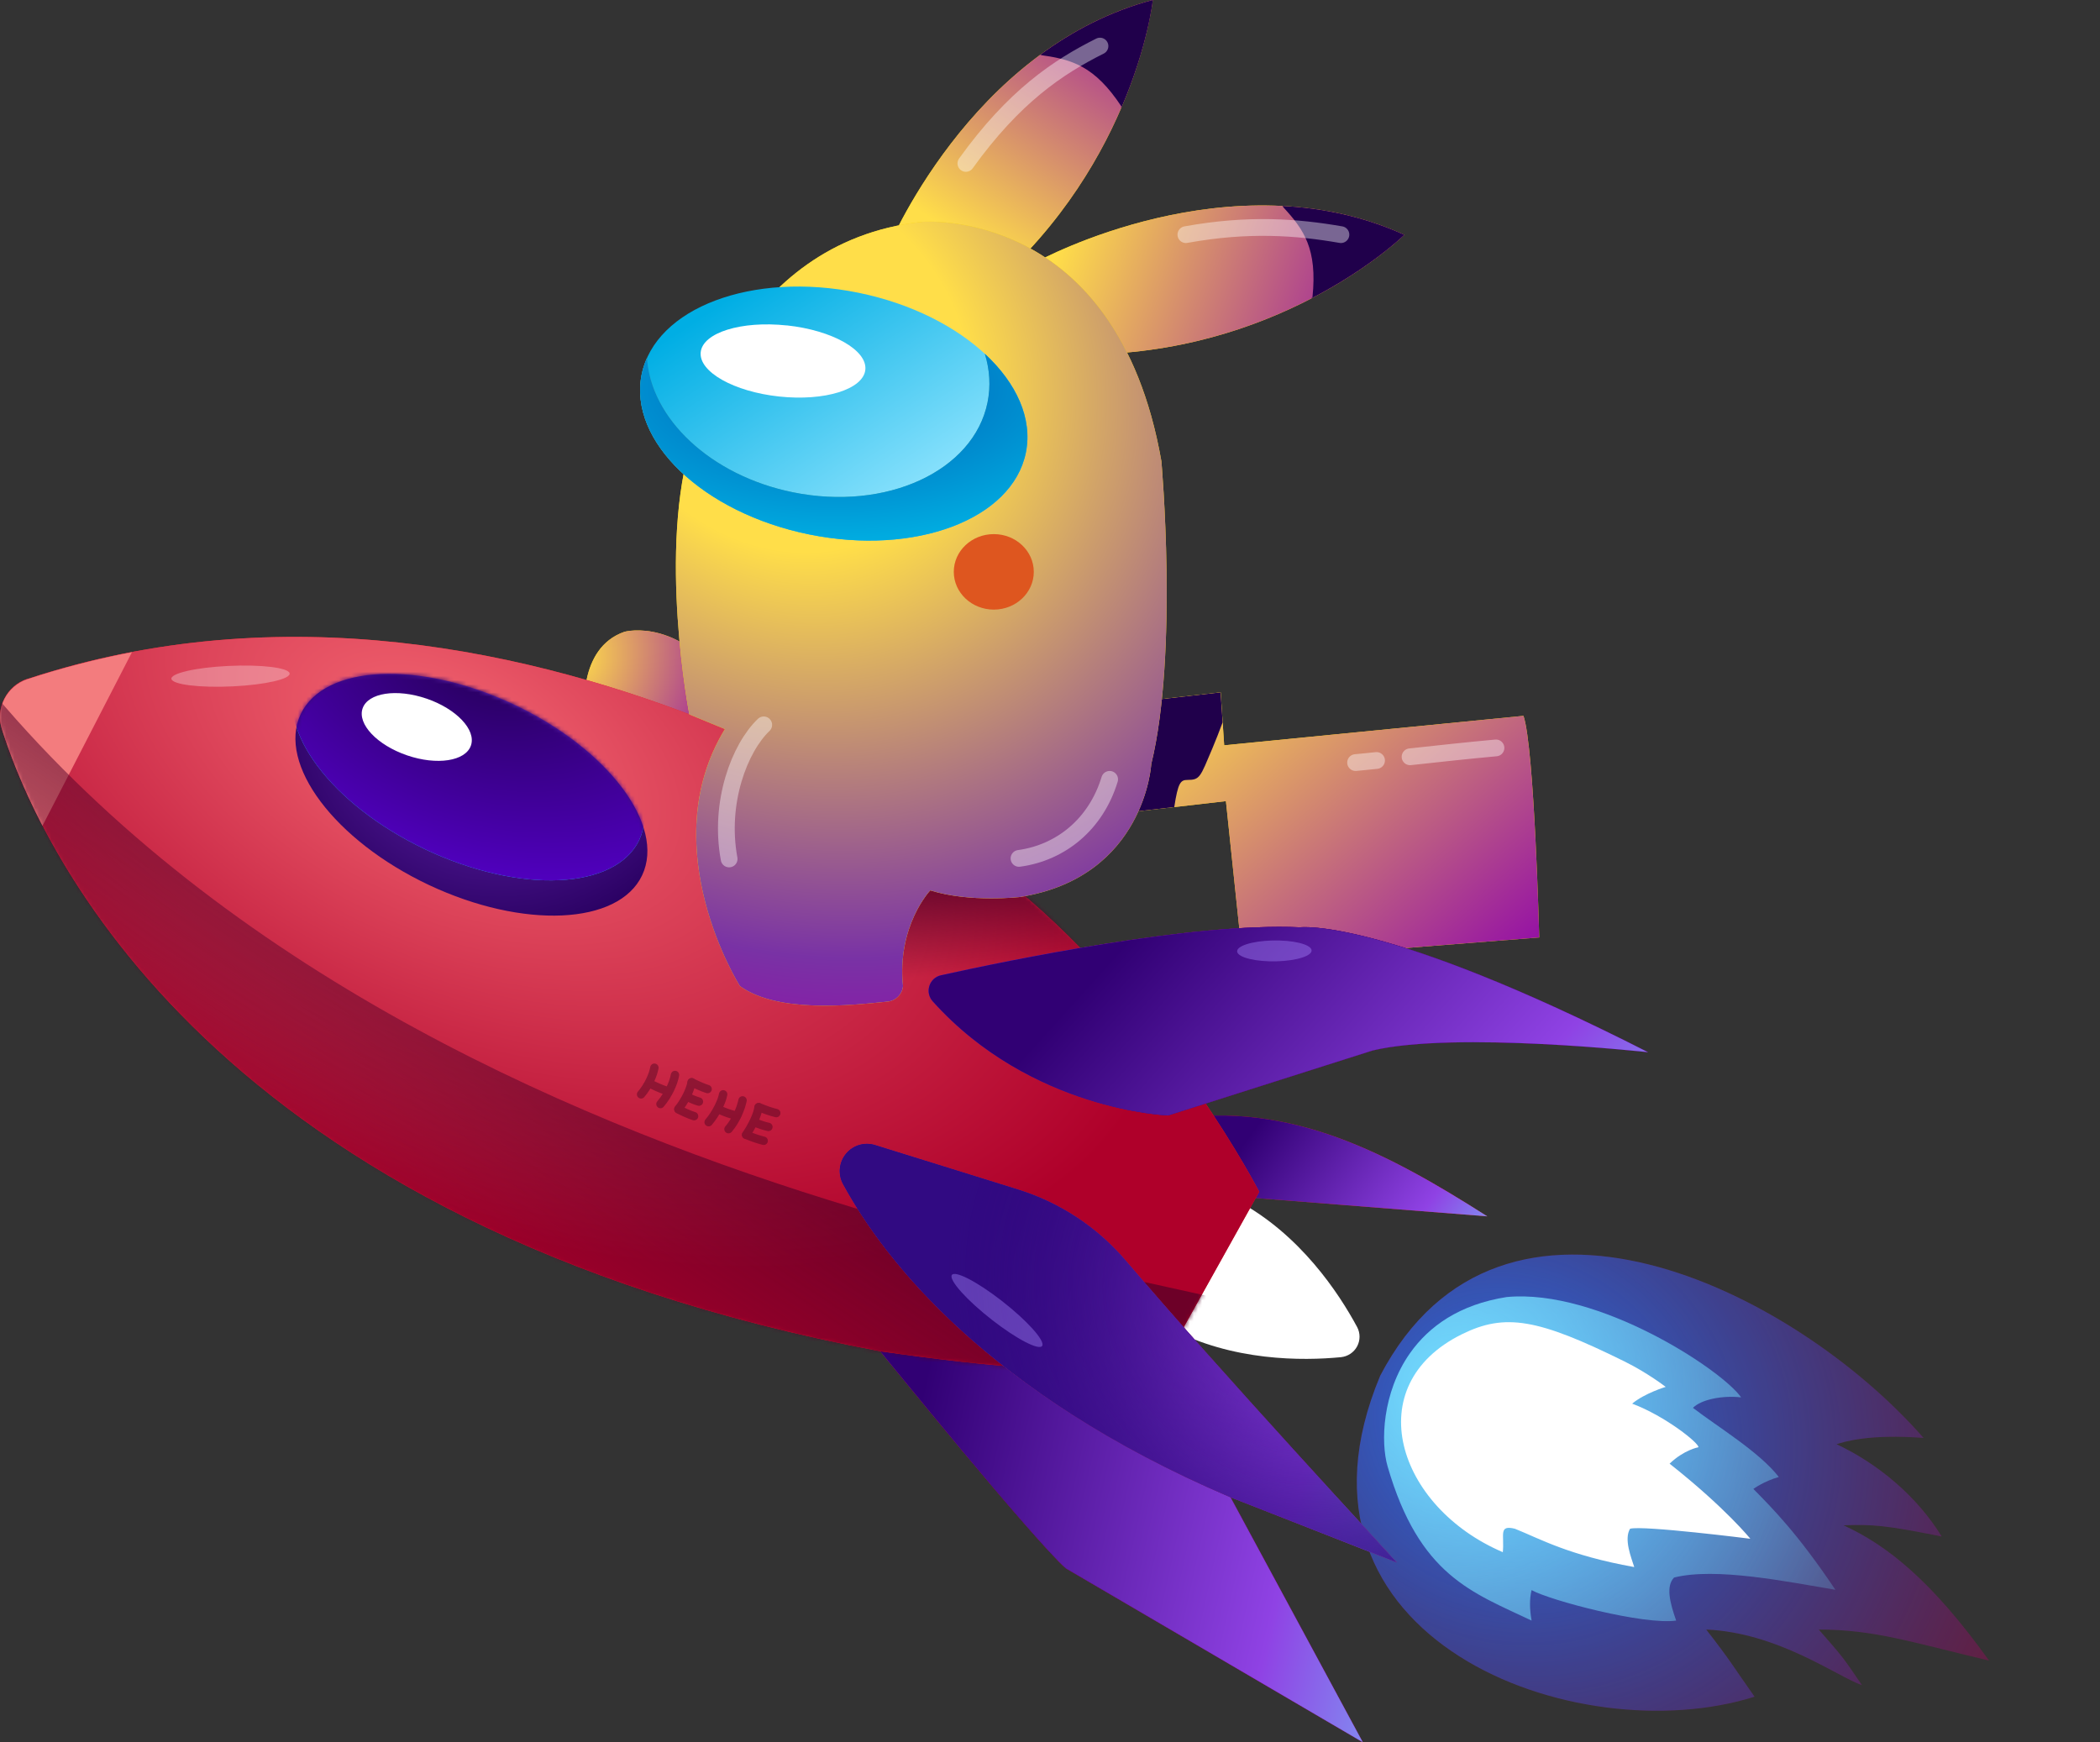 <svg width="511" height="424" viewBox="0 0 511 424" fill="none" xmlns="http://www.w3.org/2000/svg">
<rect x="0" y="0" width="511" height="424" fill="#333333" stroke="none"/>
<path fill-rule="evenodd" clip-rule="evenodd" d="M268.238 198.416L298.308 194.96L302.392 233.838L374.548 228.136C374.548 228.136 373.367 182.01 370.713 174.208L297.886 181.369L297.025 168.492L269.799 171.584L268.253 198.416H268.238Z" fill="#FDD801"/>
<path fill-rule="evenodd" clip-rule="evenodd" d="M268.238 198.416L298.308 194.96L302.392 233.838L374.548 228.136C374.548 228.136 373.367 182.01 370.713 174.208L297.886 181.369L297.025 168.492L269.799 171.584L268.253 198.416H268.238Z" fill="url(#paint0_linear_5165_82103)"/>
<path fill-rule="evenodd" clip-rule="evenodd" d="M301.124 292.243C316.364 300.38 325.799 314.701 330.232 322.94C331.019 324.413 331.019 326.177 330.232 327.65C329.444 329.123 327.972 330.1 326.309 330.275C316.991 331.179 299.841 331.311 284.602 323.188C262.304 311.288 247.896 294.693 252.446 286.162C256.996 277.631 278.812 280.358 301.11 292.257L301.124 292.243Z" fill="white"/>
<path fill-rule="evenodd" clip-rule="evenodd" d="M426.931 412.887C421.127 404.664 421.343 404.492 415.175 396.556C432.65 397.288 447.114 408.034 453.074 410.089C448.255 402.985 448.259 403.096 442.558 396.556C456.066 396.556 465.042 399.617 483.991 404.105C470.028 384.657 459.176 376.041 448.586 371.193C455.557 370.925 459.058 371.193 472.475 373.916C466.538 364.212 457.063 356.233 446.891 351.456C448.506 350.926 454.778 348.896 468.06 349.927C436.545 313.895 365.364 278.425 335.845 334.79C308.957 399.119 383.759 426.546 426.931 412.901L426.931 412.887Z" fill="#AF002A" fill-opacity="0.5"/>
<path fill-rule="evenodd" clip-rule="evenodd" d="M426.931 412.887C421.127 404.664 421.343 404.492 415.175 396.556C432.65 397.288 447.114 408.034 453.074 410.089C448.255 402.985 448.259 403.096 442.558 396.556C456.066 396.556 465.042 399.617 483.991 404.105C470.028 384.657 459.176 376.041 448.586 371.193C455.557 370.925 459.058 371.193 472.475 373.916C466.538 364.212 457.063 356.233 446.891 351.456C448.506 350.926 454.778 348.896 468.06 349.927C436.545 313.895 365.364 278.425 335.845 334.79C308.957 399.119 383.759 426.546 426.931 412.901L426.931 412.887Z" fill="url(#paint1_radial_5165_82103)"/>
<path fill-rule="evenodd" clip-rule="evenodd" d="M366.641 315.641C355.059 317.451 347.654 322.841 343.116 329.282C336.295 338.964 335.955 351.019 337.646 356.849C345.363 383.473 358.214 387.498 372.693 394.379C372.177 391.549 372.177 389 372.687 386.961C377.275 389.51 400.027 395.494 407.865 394.379C406.336 390.02 405.316 386.02 407.355 383.902C417.552 381.353 434.886 384.922 446.612 386.882C437.435 373.195 431.317 367.078 426.649 362.336C426.768 362.258 429.278 360.45 432.847 359.43C428.086 353.312 417.907 347.194 411.944 342.606C413.983 340.566 419.081 339.547 423.67 340.057C419.081 333.429 389.001 313.545 366.641 315.641Z" fill="url(#paint2_radial_5165_82103)"/>
<path fill-rule="evenodd" clip-rule="evenodd" d="M355.709 324.705C330.533 337.167 339.94 366.733 365.682 377.729C366.117 373.544 364.557 371.021 368.627 372.028C374.724 374.466 381.623 378.474 397.666 381.353C396.918 378.984 395.117 374.578 396.647 372.028C399.706 371.156 425.914 374.466 425.914 374.466C425.914 374.466 419.954 367.02 406.267 356.192C409.803 352.808 413.272 352.199 413.272 352.199C413.583 351.329 405.314 344.645 397.157 341.586C400.216 339.037 405.314 337.508 405.314 337.508C405.314 337.508 400.954 334.109 395.332 331.337C374.201 320.881 366.225 319.504 355.709 324.705Z" fill="white"/>
<path fill-rule="evenodd" clip-rule="evenodd" d="M285.142 272.381L300.075 291.12L361.907 296.005C338.166 280.897 313.9 267.816 285.142 272.381Z" fill="#E52226"/>
<path fill-rule="evenodd" clip-rule="evenodd" d="M285.142 272.381L300.075 291.12L361.907 296.005C338.166 280.897 313.9 267.816 285.142 272.381Z" fill="url(#paint3_linear_5165_82103)"/>
<path fill-rule="evenodd" clip-rule="evenodd" d="M142.301 173.363C142.301 173.363 140.478 157.73 151.955 153.748C151.955 153.748 166.304 149.753 178.452 169.294L181.223 187.435L142.301 173.363Z" fill="#FDD801"/>
<path fill-rule="evenodd" clip-rule="evenodd" d="M142.301 173.363C142.301 173.363 140.478 157.73 151.955 153.748C151.955 153.748 166.304 149.753 178.452 169.294L181.223 187.435L142.301 173.363Z" fill="url(#paint4_radial_5165_82103)"/>
<path fill-rule="evenodd" clip-rule="evenodd" d="M214.283 328.948C214.283 328.948 251.791 375.103 259.388 381.68L331.632 424L282.488 333.017C288.054 280.916 152.439 248.287 214.283 328.948Z" fill="#E52226"/>
<path fill-rule="evenodd" clip-rule="evenodd" d="M214.283 328.948C214.283 328.948 251.791 375.103 259.388 381.68L331.632 424L282.488 333.017C288.054 280.916 152.439 248.287 214.283 328.948Z" fill="url(#paint5_radial_5165_82103)"/>
<path fill-rule="evenodd" clip-rule="evenodd" d="M214.283 328.948C214.283 328.948 251.791 375.103 259.388 381.68L331.632 424L282.488 333.017C288.054 280.916 152.439 248.287 214.283 328.948Z" fill="url(#paint6_radial_5165_82103)"/>
<path fill-rule="evenodd" clip-rule="evenodd" d="M214.283 328.948C214.283 328.948 251.791 375.103 259.388 381.68L331.632 424L282.488 333.017C288.054 280.916 152.439 248.287 214.283 328.948Z" fill="url(#paint7_linear_5165_82103)"/>
<path fill-rule="evenodd" clip-rule="evenodd" d="M6.655 165.201C1.624 166.878 -1.132 172.274 0.443 177.334C9.703 206.573 51.323 298.154 214.288 328.852C242.684 332.92 262.567 334.352 282.492 332.92L306.408 290.032C306.408 290.032 285.438 249.258 250.308 218.838C250.308 218.838 130.815 124.398 6.67 165.23L6.655 165.201Z" fill="#E52226"/>
<path fill-rule="evenodd" clip-rule="evenodd" d="M6.655 165.201C1.624 166.878 -1.132 172.274 0.443 177.334C9.703 206.573 51.323 298.154 214.288 328.852C242.684 332.92 262.567 334.352 282.492 332.92L306.408 290.032C306.408 290.032 285.438 249.258 250.308 218.838C250.308 218.838 130.815 124.398 6.67 165.23L6.655 165.201Z" fill="url(#paint8_radial_5165_82103)"/>
<path fill-rule="evenodd" clip-rule="evenodd" d="M32.11 158.721L10.338 200.954C5.336 191.329 2.274 183.163 0.451 177.417C-1.124 172.357 1.632 166.975 6.663 165.284C15.18 162.484 23.681 160.326 32.11 158.721Z" fill="#F37C7E"/>
<path fill-rule="evenodd" clip-rule="evenodd" d="M125.064 171.452C147.988 182.273 161.973 200.88 156.257 212.999C150.54 225.117 127.295 226.167 104.356 215.361C81.432 204.541 67.447 185.933 73.163 173.814C78.88 161.696 102.139 160.631 125.064 171.452Z" fill="url(#paint9_radial_5165_82103)"/>
<mask id="mask0_5165_82103" style="mask-type:luminance" maskUnits="userSpaceOnUse" x="71" y="163" width="87" height="60">
<path d="M125.064 171.452C147.988 182.273 161.973 200.88 156.257 212.999C150.54 225.117 127.295 226.167 104.356 215.361C81.432 204.541 67.447 185.933 73.163 173.814C78.88 161.696 102.139 160.631 125.064 171.452Z" fill="white"/>
</mask>
<g mask="url(#mask0_5165_82103)">
<path fill-rule="evenodd" clip-rule="evenodd" d="M124.349 162.863C147.273 173.669 161.258 192.291 155.542 204.41C149.825 216.528 126.566 217.593 103.641 206.772C80.717 195.951 66.731 177.344 72.448 165.225C78.165 153.107 101.41 152.057 124.349 162.863Z" fill="#25CBFF"/>
<path fill-rule="evenodd" clip-rule="evenodd" d="M124.349 162.863C147.273 173.669 161.258 192.291 155.542 204.41C149.825 216.528 126.566 217.593 103.641 206.772C80.717 195.951 66.731 177.344 72.448 165.225C78.165 153.107 101.41 152.057 124.349 162.863Z" fill="url(#paint10_radial_5165_82103)"/>
<path fill-rule="evenodd" clip-rule="evenodd" d="M103.788 170.008C111.065 172.502 115.906 177.621 114.594 181.427C113.281 185.233 106.325 186.312 99.048 183.818C91.771 181.325 86.93 176.206 88.228 172.4C89.54 168.594 96.496 167.515 103.773 170.008H103.788Z" fill="white"/>
</g>
<path fill-rule="evenodd" clip-rule="evenodd" d="M297.506 175.783C296.719 177.883 295.888 180.071 294.969 182.229C292.052 189.098 292.009 189.798 288.961 189.798C287.284 189.798 286.657 190.41 285.738 196.404L268.238 198.416L269.784 171.584L297.011 168.492L297.506 175.798V175.783Z" fill="#20004B"/>
<path fill-rule="evenodd" clip-rule="evenodd" d="M215.712 61.176C215.712 61.176 235.749 11.856 280.504 0C280.504 0 276.333 39.141 241.174 69.794L215.712 61.176Z" fill="#FDD801"/>
<path fill-rule="evenodd" clip-rule="evenodd" d="M215.712 61.176C215.712 61.176 235.749 11.856 280.504 0C280.504 0 276.333 39.141 241.174 69.794L215.712 61.176Z" fill="url(#paint11_linear_5165_82103)"/>
<path fill-rule="evenodd" clip-rule="evenodd" d="M253.117 13.343C260.933 7.583 270.048 2.771 280.518 0C280.518 0 279.322 11.258 272.789 26.41L272.862 25.885C266.358 16.027 260.773 14.495 253.671 13.475L253.131 13.343H253.117Z" fill="#20004B"/>
<path fill-rule="evenodd" clip-rule="evenodd" d="M252.824 63.422C252.824 63.422 299.577 37.974 341.707 57.151C341.707 57.151 313.679 84.786 267.057 86.215L252.824 63.422Z" fill="#FDD801"/>
<path fill-rule="evenodd" clip-rule="evenodd" d="M252.824 63.422C252.824 63.422 299.577 37.974 341.707 57.151C341.707 57.151 313.679 84.786 267.057 86.215L252.824 63.422Z" fill="url(#paint12_linear_5165_82103)"/>
<mask id="mask1_5165_82103" style="mask-type:alpha" maskUnits="userSpaceOnUse" x="0" y="154" width="307" height="180">
<path fill-rule="evenodd" clip-rule="evenodd" d="M6.655 165.201C1.624 166.878 -1.132 172.274 0.443 177.334C9.703 206.573 51.323 298.154 214.288 328.852C242.684 332.92 262.567 334.352 282.492 332.92L306.408 290.032C306.408 290.032 285.438 249.258 250.308 218.838C250.308 218.838 130.815 124.398 6.67 165.23L6.655 165.201Z" fill="#E52226"/>
<path fill-rule="evenodd" clip-rule="evenodd" d="M6.655 165.201C1.624 166.878 -1.132 172.274 0.443 177.334C9.703 206.573 51.323 298.154 214.288 328.852C242.684 332.92 262.567 334.352 282.492 332.92L306.408 290.032C306.408 290.032 285.438 249.258 250.308 218.838C250.308 218.838 130.815 124.398 6.67 165.23L6.655 165.201Z" fill="url(#paint13_radial_5165_82103)"/>
</mask>
<g mask="url(#mask1_5165_82103)">
<path opacity="0.7" d="M260.523 223.306L266.131 232.483L229.424 239.11C227.894 240.64 222.184 243.291 211.58 241.66C200.975 240.028 202.403 224.665 204.442 217.188L230.953 196.285L260.523 223.306Z" fill="url(#paint14_linear_5165_82103)"/>
<path opacity="0.7" d="M-30.174 189.147C-30.174 189.147 -116.335 28.625 -4.078 165.695C108.18 302.765 326.293 313.036 310.488 322.213C294.683 331.39 290.604 350.253 290.604 350.253C245.917 355.151 -53.636 275.174 -30.174 189.147Z" fill="url(#paint15_linear_5165_82103)"/>
</g>
<path fill-rule="evenodd" clip-rule="evenodd" d="M312.062 50.122C321.76 50.618 331.866 52.674 341.71 57.151C341.71 57.151 333.645 65.099 318.989 72.682L319.369 72.317C320.593 60.563 317.239 55.853 312.383 50.559L312.048 50.122H312.062Z" fill="#20004B"/>
<path fill-rule="evenodd" clip-rule="evenodd" d="M167.734 173.852C167.734 173.852 159.917 133.536 168.477 106.835C168.477 106.835 178.977 58.886 224.345 53.986C224.345 53.986 271.696 49.961 282.604 112.231C282.604 112.231 286.774 158.75 280.139 185.948C280.139 185.948 278.623 213.364 248.319 218.278C248.319 218.278 236.051 219.737 226.365 216.678C226.365 216.678 218.207 225.345 219.737 239.963C219.562 241.946 218.016 243.521 216.047 243.74C207.05 244.659 189.273 246.642 180.042 239.963C180.042 239.963 158.756 206.368 176.401 177.421L167.734 173.852Z" fill="#FDD801"/>
<path fill-rule="evenodd" clip-rule="evenodd" d="M167.734 173.852C167.734 173.852 159.917 133.536 168.477 106.835C168.477 106.835 178.977 58.886 224.345 53.986C224.345 53.986 271.696 49.961 282.604 112.231C282.604 112.231 286.774 158.75 280.139 185.948C280.139 185.948 278.623 213.364 248.319 218.278C248.319 218.278 236.051 219.737 226.365 216.678C226.365 216.678 218.207 225.345 219.737 239.963C219.562 241.946 218.016 243.521 216.047 243.74C207.05 244.659 189.273 246.642 180.042 239.963C180.042 239.963 158.756 206.368 176.401 177.421L167.734 173.852Z" fill="url(#paint16_radial_5165_82103)"/>
<path fill-rule="evenodd" clip-rule="evenodd" d="M241.83 129.979C247.196 129.979 251.556 134.091 251.556 139.166C251.556 144.241 247.196 148.353 241.83 148.353C236.463 148.353 232.088 144.241 232.088 139.166C232.088 134.091 236.449 129.979 241.83 129.979Z" fill="#DE561F"/>
<path fill-rule="evenodd" clip-rule="evenodd" d="M208.872 71.238C234.669 76.488 252.927 93.929 249.631 110.16C246.321 126.391 222.696 135.301 196.899 130.051C171.102 124.801 152.844 107.36 156.14 91.129C159.45 74.898 183.074 65.988 208.872 71.238Z" fill="url(#paint17_linear_5165_82103)"/>
<path fill-rule="evenodd" clip-rule="evenodd" d="M239.642 86.098C247.356 93.244 251.308 101.862 249.631 110.16C246.321 126.391 222.696 135.301 196.899 130.051C171.102 124.801 152.844 107.36 156.14 91.129C156.431 89.715 156.869 88.359 157.452 87.061C158.269 101.76 172.852 115.716 192.932 119.799C215.682 124.437 236.9 114.637 240.298 97.939C241.1 93.973 240.838 89.963 239.642 86.098Z" fill="#48B2B1"/>
<path fill-rule="evenodd" clip-rule="evenodd" d="M239.642 86.098C247.356 93.244 251.308 101.862 249.631 110.16C246.321 126.391 222.696 135.301 196.899 130.051C171.102 124.801 152.844 107.36 156.14 91.129C156.431 89.715 156.869 88.359 157.452 87.061C158.269 101.76 172.852 115.716 192.932 119.799C215.682 124.437 236.9 114.637 240.298 97.939C241.1 93.973 240.838 89.963 239.642 86.098Z" fill="url(#paint18_radial_5165_82103)"/>
<path fill-rule="evenodd" clip-rule="evenodd" d="M191.46 79.185C202.514 80.367 211.074 85.208 210.564 89.991C210.053 94.76 200.662 97.677 189.608 96.495C178.554 95.314 169.994 90.473 170.504 85.704C171.015 80.935 180.406 78.019 191.46 79.2V79.185Z" fill="white"/>
<path fill-rule="evenodd" clip-rule="evenodd" d="M226.955 243.667C226.037 242.646 225.73 241.232 226.153 239.919C226.561 238.621 227.641 237.63 228.968 237.338C245.199 233.736 289.997 224.461 316.349 225.672C316.349 225.672 336.138 223.047 401.032 256.063C401.032 256.063 354.119 250.886 334.053 255.625L284.237 271.448C284.237 271.448 250.871 270.281 226.955 243.667Z" fill="#E52226"/>
<path fill-rule="evenodd" clip-rule="evenodd" d="M226.955 243.667C226.037 242.646 225.73 241.232 226.153 239.919C226.561 238.621 227.641 237.63 228.968 237.338C245.199 233.736 289.997 224.461 316.349 225.672C316.349 225.672 336.138 223.047 401.032 256.063C401.032 256.063 354.119 250.886 334.053 255.625L284.237 271.448C284.237 271.448 250.871 270.281 226.955 243.667Z" fill="url(#paint19_linear_5165_82103)"/>
<path fill-rule="evenodd" clip-rule="evenodd" d="M226.955 243.667C226.037 242.646 225.73 241.232 226.153 239.919C226.561 238.621 227.641 237.63 228.968 237.338C245.199 233.736 289.997 224.461 316.349 225.672C316.349 225.672 336.138 223.047 401.032 256.063C401.032 256.063 354.119 250.886 334.053 255.625L284.237 271.448C284.237 271.448 250.871 270.281 226.955 243.667Z" fill="url(#paint20_radial_5165_82103)"/>
<path fill-rule="evenodd" clip-rule="evenodd" d="M226.955 243.667C226.037 242.646 225.73 241.232 226.153 239.919C226.561 238.621 227.641 237.63 228.968 237.338C245.199 233.736 289.997 224.461 316.349 225.672C316.349 225.672 336.138 223.047 401.032 256.063C401.032 256.063 354.119 250.886 334.053 255.625L284.237 271.448C284.237 271.448 250.871 270.281 226.955 243.667Z" fill="url(#paint21_linear_5165_82103)"/>
<path opacity="0.4" d="M267.661 11.216C257.464 16.315 246.758 23.452 235.032 39.767" stroke="white" stroke-width="4.079" stroke-linecap="round" stroke-linejoin="round"/>
<path opacity="0.4" fill-rule="evenodd" clip-rule="evenodd" d="M311.345 228.876C316.3 229.021 319.762 230.273 319.071 231.669C318.379 233.065 313.808 234.084 308.852 233.94C303.897 233.795 300.436 232.543 301.117 231.148C301.809 229.752 306.38 228.733 311.336 228.878L311.345 228.876Z" fill="#A78BFF"/>
<path opacity="0.4" d="M185.841 176.401C179.97 182.009 174.872 195.265 177.421 209.03" stroke="white" stroke-width="4.079" stroke-linecap="round" stroke-linejoin="round"/>
<path opacity="0.4" d="M247.957 208.895C258.28 207.487 266.725 200.449 270.01 189.657" stroke="white" stroke-width="4.079" stroke-linecap="round" stroke-linejoin="round"/>
<path opacity="0.4" d="M329.86 185.578C332.283 185.336 332.302 185.355 334.958 185.068M364.019 182.009C357.307 182.619 350.048 183.412 343.116 184.169" stroke="white" stroke-width="4.079" stroke-linecap="round" stroke-linejoin="round"/>
<path opacity="0.4" d="M326.292 57.101C315.624 55.253 303.833 54.334 288.565 57.101" stroke="white" stroke-width="4.079" stroke-linecap="round" stroke-linejoin="round"/>
<path fill-rule="evenodd" clip-rule="evenodd" d="M212.925 278.666C210.358 277.864 207.559 278.695 205.852 280.781C204.146 282.851 203.854 285.753 205.138 288.13C215.04 306.315 240.064 339.04 299.358 364.341L339.885 380.237C339.885 380.237 295.304 331.952 273.999 306.87C267.086 298.703 257.972 292.68 247.764 289.501C237.002 286.147 223.089 281.831 212.925 278.666Z" fill="#E52226"/>
<path fill-rule="evenodd" clip-rule="evenodd" d="M212.925 278.666C210.358 277.864 207.559 278.695 205.852 280.781C204.146 282.851 203.854 285.753 205.138 288.13C215.04 306.315 240.064 339.04 299.358 364.341L339.885 380.237C339.885 380.237 295.304 331.952 273.999 306.87C267.086 298.703 257.972 292.68 247.764 289.501C237.002 286.147 223.089 281.831 212.925 278.666Z" fill="url(#paint22_linear_5165_82103)"/>
<path fill-rule="evenodd" clip-rule="evenodd" d="M212.925 278.666C210.358 277.864 207.559 278.695 205.852 280.781C204.146 282.851 203.854 285.753 205.138 288.13C215.04 306.315 240.064 339.04 299.358 364.341L339.885 380.237C339.885 380.237 295.304 331.952 273.999 306.87C267.086 298.703 257.972 292.68 247.764 289.501C237.002 286.147 223.089 281.831 212.925 278.666Z" fill="black" fill-opacity="0.2"/>
<path fill-rule="evenodd" clip-rule="evenodd" d="M212.925 278.666C210.358 277.864 207.559 278.695 205.852 280.781C204.146 282.851 203.854 285.753 205.138 288.13C215.04 306.315 240.064 339.04 299.358 364.341L339.885 380.237C339.885 380.237 295.304 331.952 273.999 306.87C267.086 298.703 257.972 292.68 247.764 289.501C237.002 286.147 223.089 281.831 212.925 278.666Z" fill="url(#paint23_linear_5165_82103)"/>
<path fill-rule="evenodd" clip-rule="evenodd" d="M212.925 278.666C210.358 277.864 207.559 278.695 205.852 280.781C204.146 282.851 203.854 285.753 205.138 288.13C215.04 306.315 240.064 339.04 299.358 364.341L339.885 380.237C339.885 380.237 295.304 331.952 273.999 306.87C267.086 298.703 257.972 292.68 247.764 289.501C237.002 286.147 223.089 281.831 212.925 278.666Z" fill="url(#paint24_radial_5165_82103)"/>
<path opacity="0.4" fill-rule="evenodd" clip-rule="evenodd" d="M245.952 318.338C251.782 323.234 255.013 327.463 253.165 327.775C251.317 328.088 245.096 324.38 239.266 319.484C233.437 314.588 230.206 310.359 232.041 310.038C233.889 309.726 240.11 313.433 245.939 318.329L245.952 318.338Z" fill="#A78BFF"/>
<path opacity="0.3" fill-rule="evenodd" clip-rule="evenodd" d="M58.348 161.972C66.192 161.861 71.547 162.925 70.301 164.344C69.054 165.764 61.693 167.008 53.849 167.119C46.005 167.23 40.649 166.166 41.88 164.749C43.127 163.329 50.488 162.085 58.332 161.974L58.348 161.972Z" fill="white"/>
<g opacity="0.4">
<path d="M159.237 259.833C158.926 261.602 157.763 264.255 155.994 266.319" stroke="#3B001C" stroke-width="2.039" stroke-linecap="round"/>
<path d="M168.305 263.371C167.965 265.14 166.782 267.771 165.062 269.896" stroke="#3B001C" stroke-width="2.039" stroke-linecap="round"/>
<path d="M184.576 269.43C184.374 271.219 183.024 273.997 181.547 276.168" stroke="#3B001C" stroke-width="2.039" stroke-linecap="round"/>
<path d="M175.97 266.311C175.659 268.08 174.201 271.028 172.432 273.092" stroke="#3B001C" stroke-width="2.039" stroke-linecap="round"/>
<path d="M164.25 261.602C163.911 263.532 162.642 266.426 160.712 268.678" stroke="#3B001C" stroke-width="2.039" stroke-linecap="round"/>
<path d="M180.686 267.785C180.316 269.631 179.103 272.69 177.265 274.787" stroke="#3B001C" stroke-width="2.039" stroke-linecap="round"/>
<path d="M162.185 265.435C160.748 264.975 159.402 264.338 158.057 263.666" stroke="#3B001C" stroke-width="2.039" stroke-linecap="round"/>
<path d="M172.183 265.034C170.833 264.602 169.568 264.003 168.304 263.371" stroke="#3B001C" stroke-width="2.039" stroke-linecap="round"/>
<path d="M188.89 270.876C187.422 270.528 186.031 269.997 184.639 269.429" stroke="#3B001C" stroke-width="2.039" stroke-linecap="round"/>
<path d="M170.073 268.088C169.047 267.782 168.085 267.357 167.125 266.909" stroke="#3B001C" stroke-width="2.039" stroke-linecap="round"/>
<path d="M186.977 274.242C185.931 274.016 184.939 273.666 183.947 273.293" stroke="#3B001C" stroke-width="2.039" stroke-linecap="round"/>
<path d="M168.894 271.626C167.567 271.198 166.324 270.604 165.081 269.977" stroke="#3B001C" stroke-width="2.039" stroke-linecap="round"/>
<path d="M185.83 277.615C184.363 277.267 182.972 276.736 181.579 276.168" stroke="#3B001C" stroke-width="2.039" stroke-linecap="round"/>
<path d="M179.322 271.534C177.783 271.177 176.118 270.609 174.732 269.895" stroke="#3B001C" stroke-width="2.039" stroke-linecap="round"/>
</g>
<defs>
<linearGradient id="paint0_linear_5165_82103" x1="272.758" y1="176.401" x2="343.407" y2="258.926" gradientUnits="userSpaceOnUse">
<stop stop-color="#FFDE49"/>
<stop offset="1" stop-color="#920CA7"/>
</linearGradient>
<radialGradient id="paint1_radial_5165_82103" cx="0" cy="0" r="1" gradientUnits="userSpaceOnUse" gradientTransform="translate(367.216 346.571) rotate(28.625) scale(153.52 138.425)">
<stop stop-color="#2F70E4"/>
<stop offset="1" stop-color="#0042B9" stop-opacity="0"/>
</radialGradient>
<radialGradient id="paint2_radial_5165_82103" cx="0" cy="0" r="1" gradientUnits="userSpaceOnUse" gradientTransform="translate(354.487 338.462) rotate(24.736) scale(133.154 133.154)">
<stop stop-color="#74DEFF"/>
<stop offset="1" stop-color="#74DEFF" stop-opacity="0"/>
</radialGradient>
<linearGradient id="paint3_linear_5165_82103" x1="372.687" y1="310.487" x2="312.017" y2="265.621" gradientUnits="userSpaceOnUse">
<stop stop-color="#74DEFF"/>
<stop offset="0.406" stop-color="#8F42E4"/>
<stop offset="1" stop-color="#310074"/>
</linearGradient>
<radialGradient id="paint4_radial_5165_82103" cx="0" cy="0" r="1" gradientUnits="userSpaceOnUse" gradientTransform="translate(140.327 160.524) rotate(23.546) scale(41.019 48.9)">
<stop stop-color="#FFDE49"/>
<stop offset="1" stop-color="#920CA7"/>
</radialGradient>
<radialGradient id="paint5_radial_5165_82103" cx="0" cy="0" r="1" gradientUnits="userSpaceOnUse" gradientTransform="translate(108.084 181.499) rotate(115.592) scale(107.405 189.964)">
<stop stop-color="#F46772"/>
<stop offset="1" stop-color="#AF002A"/>
</radialGradient>
<radialGradient id="paint6_radial_5165_82103" cx="0" cy="0" r="1" gradientUnits="userSpaceOnUse" gradientTransform="translate(198.393 266.814) rotate(47.951) scale(116.132 110.736)">
<stop stop-color="#8F42E4"/>
<stop offset="1" stop-color="#330374"/>
</radialGradient>
<linearGradient id="paint7_linear_5165_82103" x1="350.385" y1="508.789" x2="194.643" y2="474.57" gradientUnits="userSpaceOnUse">
<stop stop-color="#74DEFF"/>
<stop offset="0.406" stop-color="#8F42E4"/>
<stop offset="1" stop-color="#310074"/>
</linearGradient>
<radialGradient id="paint8_radial_5165_82103" cx="0" cy="0" r="1" gradientUnits="userSpaceOnUse" gradientTransform="translate(108.089 181.403) rotate(115.592) scale(107.405 189.964)">
<stop stop-color="#F46772"/>
<stop offset="1" stop-color="#AF002A"/>
</radialGradient>
<radialGradient id="paint9_radial_5165_82103" cx="0" cy="0" r="1" gradientUnits="userSpaceOnUse" gradientTransform="translate(121.34 170.793) rotate(115.442) scale(58.152 58.152)">
<stop stop-color="#722EC2"/>
<stop offset="1" stop-color="#290061"/>
</radialGradient>
<radialGradient id="paint10_radial_5165_82103" cx="0" cy="0" r="1" gradientUnits="userSpaceOnUse" gradientTransform="translate(118.281 161.106) rotate(107.7) scale(50.306 77.414)">
<stop stop-color="#250058"/>
<stop offset="1" stop-color="#5000BE"/>
</radialGradient>
<linearGradient id="paint11_linear_5165_82103" x1="241.15" y1="63.219" x2="285.108" y2="-1.267" gradientUnits="userSpaceOnUse">
<stop stop-color="#FFDE49"/>
<stop offset="1" stop-color="#920CA7"/>
</linearGradient>
<linearGradient id="paint12_linear_5165_82103" x1="261.032" y1="49.964" x2="341.585" y2="78.514" gradientUnits="userSpaceOnUse">
<stop stop-color="#FFDE49"/>
<stop offset="1" stop-color="#920CA7"/>
</linearGradient>
<radialGradient id="paint13_radial_5165_82103" cx="0" cy="0" r="1" gradientUnits="userSpaceOnUse" gradientTransform="translate(108.089 181.403) rotate(115.592) scale(107.405 189.964)">
<stop stop-color="#F46772"/>
<stop offset="1" stop-color="#AF002A"/>
</radialGradient>
<linearGradient id="paint14_linear_5165_82103" x1="232.992" y1="217.188" x2="234.522" y2="237.071" gradientUnits="userSpaceOnUse">
<stop stop-color="#520027"/>
<stop offset="1" stop-color="#520027" stop-opacity="0"/>
</linearGradient>
<linearGradient id="paint15_linear_5165_82103" x1="23.453" y1="162.636" x2="-26" y2="237.071" gradientUnits="userSpaceOnUse">
<stop stop-color="#520027"/>
<stop offset="1" stop-color="#520027" stop-opacity="0"/>
</linearGradient>
<radialGradient id="paint16_radial_5165_82103" cx="0" cy="0" r="1" gradientUnits="userSpaceOnUse" gradientTransform="translate(190.676 88.71) rotate(46.797) scale(183.948 163.46)">
<stop offset="0.261" stop-color="#FFDE49"/>
<stop offset="0.827" stop-color="#7932A5"/>
<stop offset="1" stop-color="#920CA7"/>
</radialGradient>
<linearGradient id="paint17_linear_5165_82103" x1="177.421" y1="72.396" x2="216.168" y2="131.536" gradientUnits="userSpaceOnUse">
<stop stop-color="#00AEE4"/>
<stop offset="1" stop-color="#95E6FF"/>
</linearGradient>
<radialGradient id="paint18_radial_5165_82103" cx="0" cy="0" r="1" gradientUnits="userSpaceOnUse" gradientTransform="translate(202.884 94.219) rotate(90) scale(36.814 76.331)">
<stop stop-color="#005EB5"/>
<stop offset="1" stop-color="#00ABE0"/>
</radialGradient>
<linearGradient id="paint19_linear_5165_82103" x1="236.051" y1="238.6" x2="393.079" y2="258.994" gradientUnits="userSpaceOnUse">
<stop stop-color="#660091"/>
<stop offset="1" stop-color="#310074"/>
</linearGradient>
<radialGradient id="paint20_radial_5165_82103" cx="0" cy="0" r="1" gradientUnits="userSpaceOnUse" gradientTransform="translate(226.365 221.266) rotate(15.11) scale(105.617 50.958)">
<stop stop-color="#8F42E4"/>
<stop offset="1" stop-color="#330374"/>
</radialGradient>
<linearGradient id="paint21_linear_5165_82103" x1="425.616" y1="298.516" x2="307.631" y2="192.069" gradientUnits="userSpaceOnUse">
<stop stop-color="#74DEFF"/>
<stop offset="0.406" stop-color="#8F42E4"/>
<stop offset="1" stop-color="#310074"/>
</linearGradient>
<linearGradient id="paint22_linear_5165_82103" x1="223.382" y1="300.331" x2="325.377" y2="316.811" gradientUnits="userSpaceOnUse">
<stop stop-color="#8F42E4"/>
<stop offset="1" stop-color="#330374"/>
</linearGradient>
<linearGradient id="paint23_linear_5165_82103" x1="358.918" y1="440.334" x2="208.139" y2="392.896" gradientUnits="userSpaceOnUse">
<stop stop-color="#74DEFF"/>
<stop offset="0.406" stop-color="#8F42E4"/>
<stop offset="1" stop-color="#310074"/>
</linearGradient>
<radialGradient id="paint24_radial_5165_82103" cx="0" cy="0" r="1" gradientUnits="userSpaceOnUse" gradientTransform="translate(314.054 317.114) rotate(35.103) scale(85.998 77.728)">
<stop stop-color="#310A82" stop-opacity="0"/>
<stop offset="1" stop-color="#310A82"/>
</radialGradient>
</defs>
</svg>
